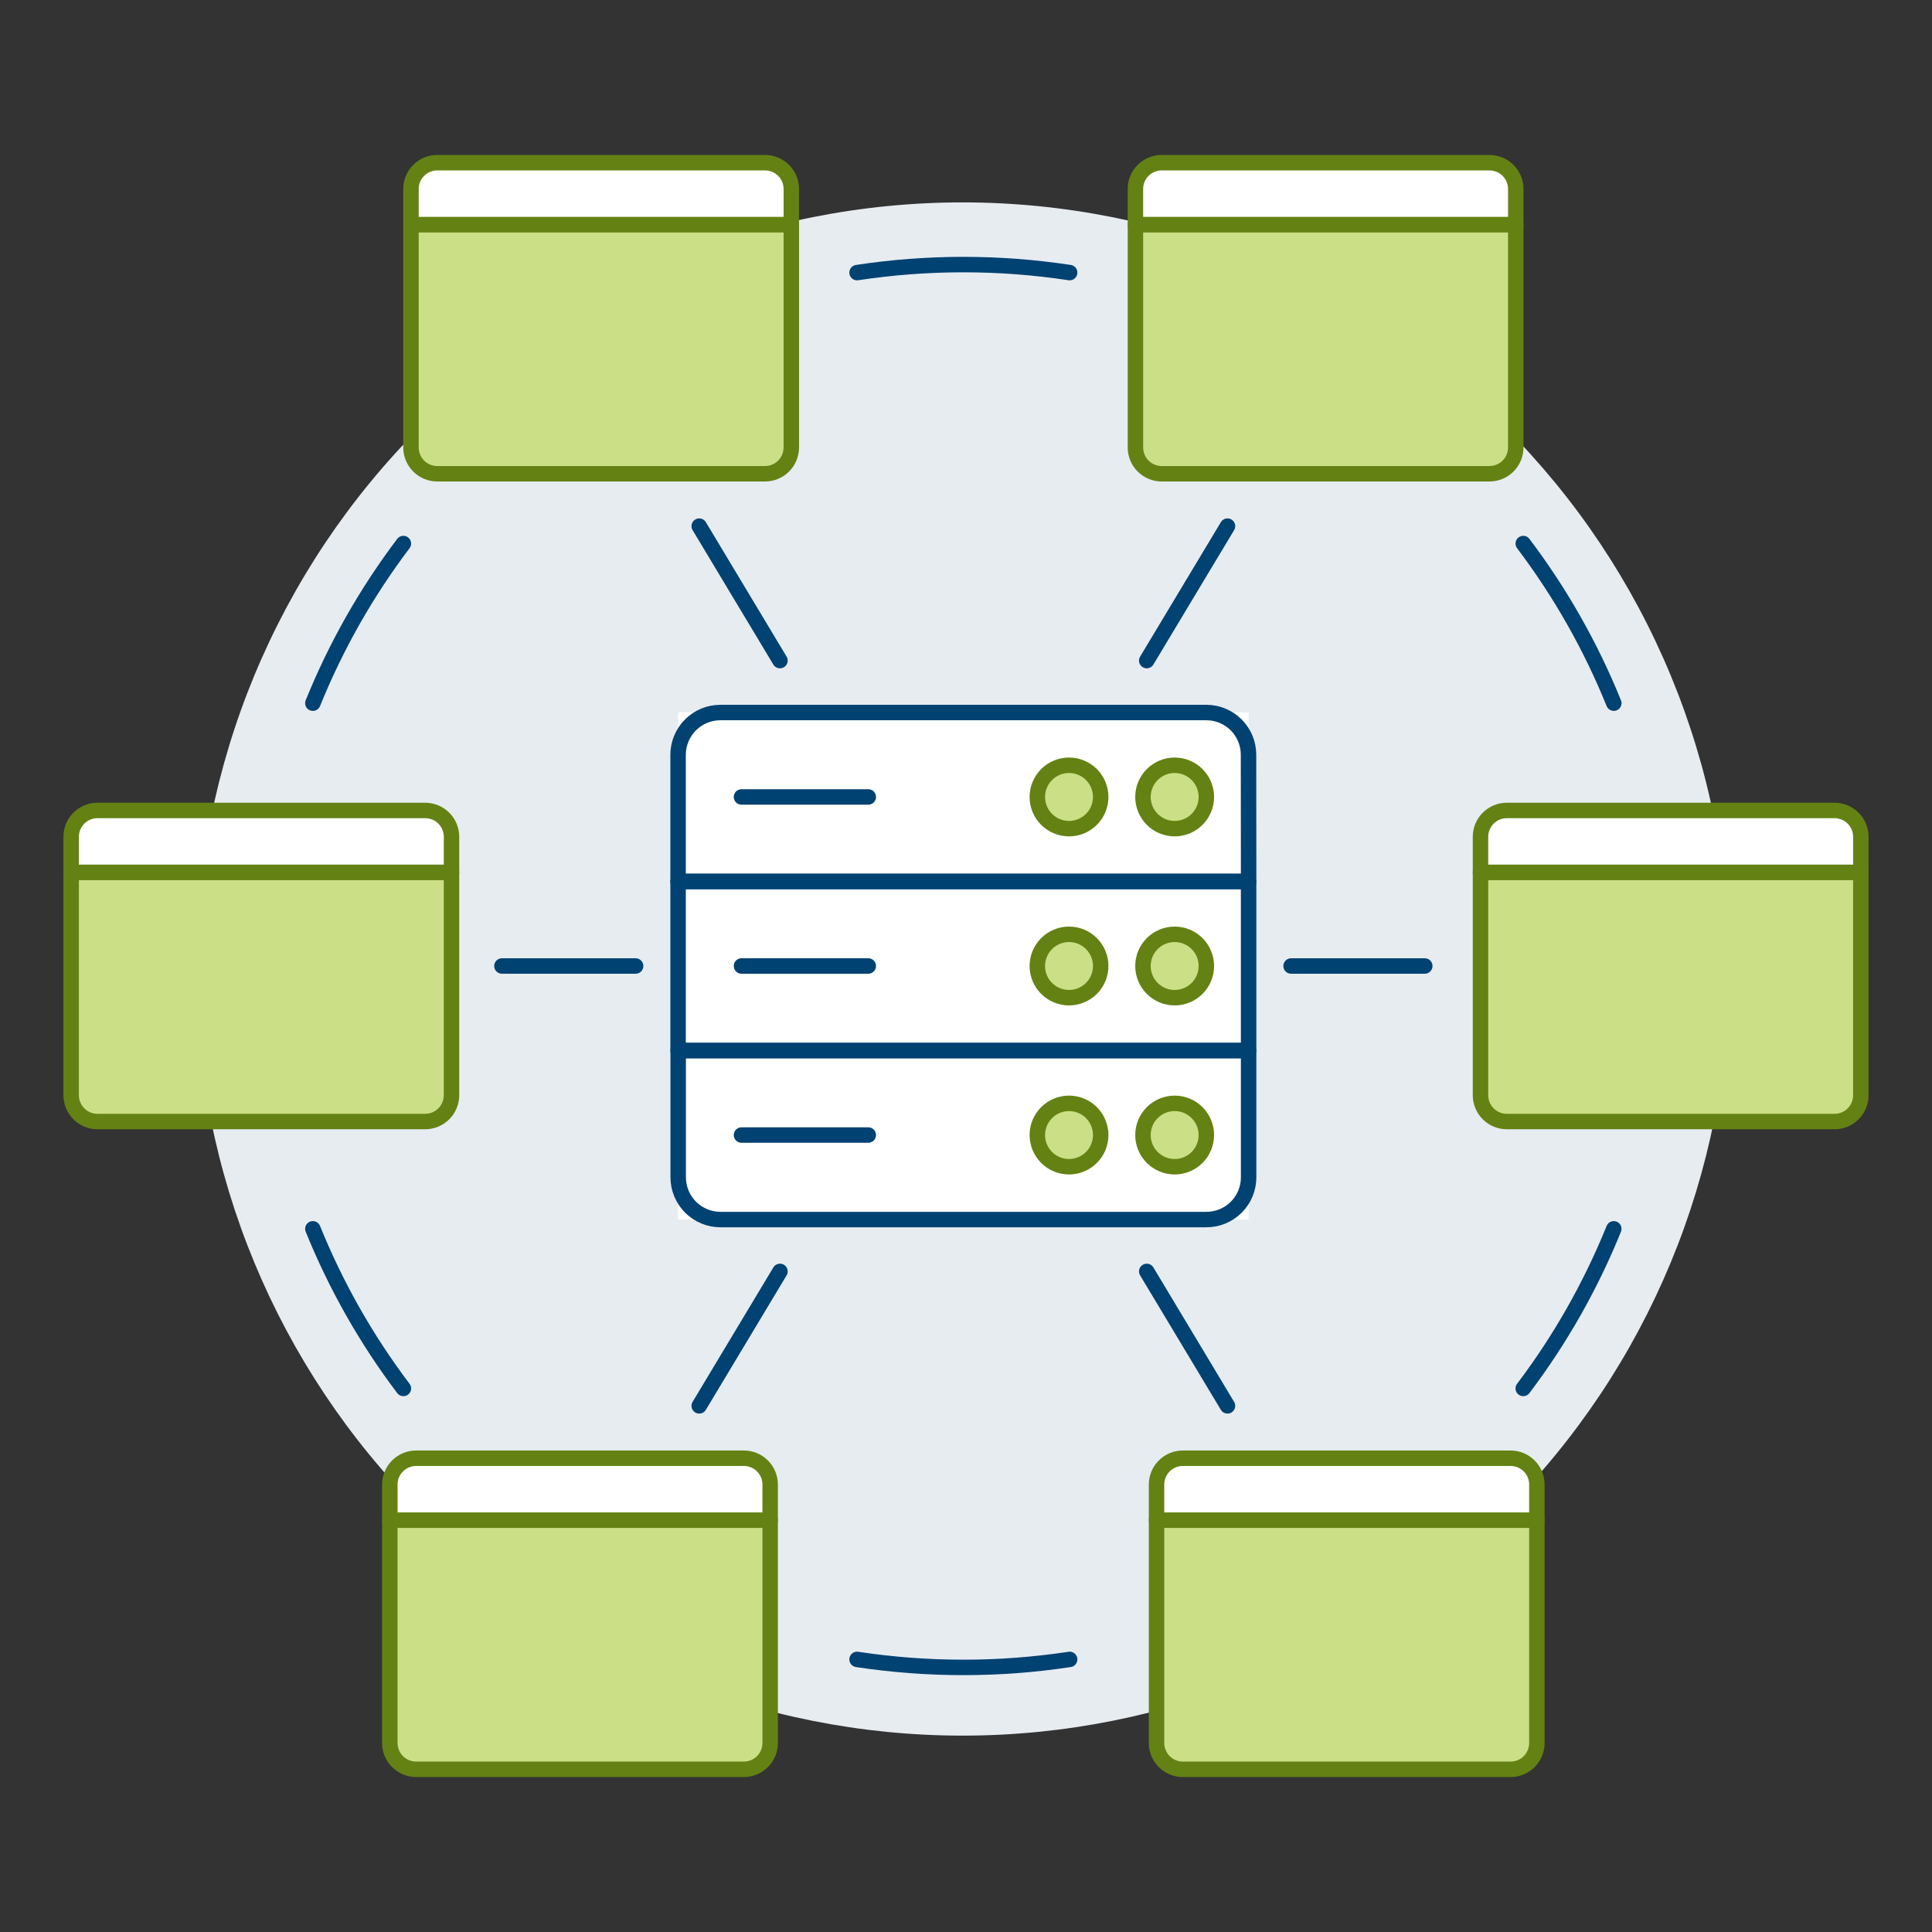 <?xml version="1.0" encoding="UTF-8"?>
<svg xmlns="http://www.w3.org/2000/svg" width="500" height="500" viewBox="0 0 500 500" fill="none">
  <rect x="0" y="0" width="500" height="500" fill="#333333" stroke="none"/>
  <g id="app-servers-7">
    <path id="Vector" d="M50.702 250.779C50.702 303.398 71.605 353.862 108.812 391.069C146.019 428.276 196.483 449.179 249.102 449.179C301.721 449.179 352.185 428.276 389.392 391.069C426.599 353.862 447.502 303.398 447.502 250.779C447.502 224.725 442.37 198.926 432.4 174.855C422.429 150.784 407.815 128.912 389.392 110.489C370.969 92.066 349.098 77.452 325.027 67.481C300.956 57.511 275.156 52.379 249.102 52.379C223.048 52.379 197.249 57.511 173.178 67.481C149.107 77.452 127.235 92.066 108.812 110.489C90.389 128.912 75.775 150.784 65.804 174.855C55.834 198.926 50.702 224.725 50.702 250.779Z" fill="#E7ECF1"></path>
    <path id="Vector_2" d="M276.824 70.547C258.589 67.782 240.042 67.782 221.808 70.547" stroke="#004272" stroke-width="4" stroke-linecap="round" stroke-linejoin="round"></path>
    <path id="Vector_3" d="M80.968 181.979C86.931 167.242 94.807 153.354 104.394 140.672" stroke="#004272" stroke-width="4" stroke-linecap="round" stroke-linejoin="round"></path>
    <path id="Vector_4" d="M276.824 429.453C258.589 432.217 240.042 432.217 221.808 429.453" stroke="#004272" stroke-width="4" stroke-linecap="round" stroke-linejoin="round"></path>
    <path id="Vector_5" d="M80.968 318.021C86.931 332.758 94.807 346.646 104.394 359.328" stroke="#004272" stroke-width="4" stroke-linecap="round" stroke-linejoin="round"></path>
    <path id="Vector_6" d="M417.648 181.979C411.681 167.243 403.803 153.355 394.217 140.672" stroke="#004272" stroke-width="4" stroke-linecap="round" stroke-linejoin="round"></path>
    <path id="Vector_7" d="M417.648 318.021C411.681 332.758 403.803 346.645 394.217 359.328" stroke="#004272" stroke-width="4" stroke-linecap="round" stroke-linejoin="round"></path>
    <path id="Vector_8" d="M129.898 250H164.499" stroke="#004272" stroke-width="4" stroke-linecap="round" stroke-linejoin="round"></path>
    <path id="Vector_9" d="M180.957 136.163L201.854 170.962" stroke="#004272" stroke-width="4" stroke-linecap="round" stroke-linejoin="round"></path>
    <path id="Vector_10" d="M180.957 363.837L201.854 329.038" stroke="#004272" stroke-width="4" stroke-linecap="round" stroke-linejoin="round"></path>
    <path id="Vector_11" d="M368.733 250H334.132" stroke="#004272" stroke-width="4" stroke-linecap="round" stroke-linejoin="round"></path>
    <path id="Vector_12" d="M317.674 136.163L296.777 170.962" stroke="#004272" stroke-width="4" stroke-linecap="round" stroke-linejoin="round"></path>
    <path id="Vector_13" d="M317.674 363.837L296.777 329.038" stroke="#004272" stroke-width="4" stroke-linecap="round" stroke-linejoin="round"></path>
    <path id="Vector_14" d="M116.849 283.465C116.844 285.265 116.127 286.989 114.855 288.261C113.582 289.533 111.858 290.25 110.059 290.256H25.203C23.405 290.249 21.682 289.531 20.411 288.259C19.14 286.987 18.423 285.264 18.418 283.465V225.766H116.849V283.465Z" fill="#CBDF86" stroke="#648213" stroke-width="4" stroke-linecap="round" stroke-linejoin="round"></path>
    <path id="Vector_15" d="M116.849 225.765H18.418V216.535C18.423 214.736 19.14 213.013 20.411 211.741C21.682 210.469 23.405 209.751 25.203 209.745H110.059C111.858 209.75 113.582 210.467 114.855 211.739C116.127 213.012 116.844 214.736 116.849 216.535V225.765Z" fill="white" stroke="#648213" stroke-width="4" stroke-linecap="round" stroke-linejoin="round"></path>
    <path id="Vector_16" d="M204.79 115.822C204.784 117.622 204.067 119.346 202.795 120.618C201.523 121.89 199.799 122.607 197.999 122.612H113.144C111.345 122.606 109.622 121.888 108.351 120.616C107.08 119.344 106.364 117.621 106.358 115.822V58.123H204.79V115.822Z" fill="#CBDF86" stroke="#648213" stroke-width="4" stroke-linecap="round" stroke-linejoin="round"></path>
    <path id="Vector_17" d="M204.79 58.122H106.358V48.892C106.364 47.093 107.08 45.37 108.351 44.098C109.622 42.826 111.345 42.108 113.144 42.102H197.999C199.799 42.107 201.523 42.824 202.795 44.096C204.067 45.368 204.784 47.093 204.79 48.892V58.122Z" fill="white" stroke="#648213" stroke-width="4" stroke-linecap="round" stroke-linejoin="round"></path>
    <path id="Vector_18" d="M199.319 451.108C199.314 452.907 198.597 454.63 197.326 455.902C196.055 457.174 194.332 457.892 192.534 457.899H107.678C105.879 457.893 104.155 457.176 102.882 455.904C101.61 454.632 100.893 452.908 100.888 451.108V393.409H199.319V451.108Z" fill="#CBDF86" stroke="#648213" stroke-width="4" stroke-linecap="round" stroke-linejoin="round"></path>
    <path id="Vector_19" d="M199.319 393.409H100.888V384.178C100.893 382.379 101.61 380.655 102.882 379.382C104.155 378.11 105.879 377.393 107.678 377.388H192.534C194.332 377.394 196.055 378.112 197.326 379.384C198.597 380.656 199.314 382.38 199.319 384.178V393.409Z" fill="white" stroke="#648213" stroke-width="4" stroke-linecap="round" stroke-linejoin="round"></path>
    <path id="Vector_20" d="M383.151 283.465C383.157 285.265 383.874 286.989 385.146 288.261C386.418 289.533 388.142 290.25 389.942 290.256H474.797C476.596 290.249 478.319 289.531 479.59 288.259C480.861 286.987 481.577 285.264 481.583 283.465V225.766H383.151V283.465Z" fill="#CBDF86" stroke="#648213" stroke-width="4" stroke-linecap="round" stroke-linejoin="round"></path>
    <path id="Vector_21" d="M383.151 225.765H481.583V216.535C481.577 214.736 480.861 213.013 479.59 211.741C478.319 210.469 476.596 209.751 474.797 209.745H389.942C388.142 209.75 386.418 210.467 385.146 211.739C383.874 213.012 383.157 214.736 383.151 216.535V225.765Z" fill="white" stroke="#648213" stroke-width="4" stroke-linecap="round" stroke-linejoin="round"></path>
    <path id="Vector_22" d="M293.847 115.822C293.851 117.621 294.567 119.345 295.838 120.618C297.11 121.89 298.833 122.607 300.632 122.612H385.488C387.287 122.607 389.011 121.89 390.283 120.618C391.556 119.346 392.273 117.622 392.278 115.822V58.123H293.847V115.822Z" fill="#CBDF86" stroke="#648213" stroke-width="4" stroke-linecap="round" stroke-linejoin="round"></path>
    <path id="Vector_23" d="M293.847 58.122H392.278V48.892C392.273 47.093 391.556 45.368 390.283 44.096C389.011 42.824 387.287 42.107 385.488 42.102H300.632C298.833 42.107 297.11 42.824 295.838 44.096C294.567 45.369 293.851 47.093 293.847 48.892V58.122Z" fill="white" stroke="#648213" stroke-width="4" stroke-linecap="round" stroke-linejoin="round"></path>
    <path id="Vector_24" d="M299.312 451.108C299.318 452.908 300.035 454.632 301.307 455.904C302.579 457.176 304.303 457.893 306.103 457.899H390.953C392.753 457.893 394.477 457.176 395.749 455.904C397.021 454.632 397.738 452.908 397.744 451.108V393.409H299.312V451.108Z" fill="#CBDF86" stroke="#648213" stroke-width="4" stroke-linecap="round" stroke-linejoin="round"></path>
    <path id="Vector_25" d="M299.312 393.409H397.744V384.178C397.738 382.379 397.021 380.655 395.749 379.382C394.477 378.11 392.753 377.393 390.953 377.388H306.103C304.303 377.393 302.579 378.11 301.307 379.382C300.035 380.655 299.318 382.379 299.312 384.178V393.409Z" fill="white" stroke="#648213" stroke-width="4" stroke-linecap="round" stroke-linejoin="round"></path>
    <path id="Vector_26" d="M175.491 184.379H323.136V315.621H175.491V184.379Z" fill="white"></path>
    <path id="Vector_27" d="M191.898 293.747H224.709" stroke="#004272" stroke-width="4" stroke-linecap="round" stroke-linejoin="round"></path>
    <path id="Vector_28" d="M191.898 250H224.709" stroke="#004272" stroke-width="4" stroke-linecap="round" stroke-linejoin="round"></path>
    <path id="Vector_29" d="M191.898 206.253H224.709" stroke="#004272" stroke-width="4" stroke-linecap="round" stroke-linejoin="round"></path>
    <path id="Vector_30" d="M295.796 206.253C295.796 207.33 296.008 208.397 296.42 209.392C296.833 210.387 297.437 211.292 298.199 212.054C298.961 212.815 299.865 213.42 300.86 213.832C301.856 214.244 302.922 214.456 304 214.456C305.077 214.456 306.144 214.244 307.139 213.832C308.135 213.42 309.039 212.815 309.801 212.054C310.563 211.292 311.167 210.387 311.579 209.392C311.991 208.397 312.204 207.33 312.204 206.253C312.204 204.077 311.339 201.99 309.801 200.452C308.262 198.913 306.176 198.049 304 198.049C301.824 198.049 299.737 198.913 298.199 200.452C296.66 201.99 295.796 204.077 295.796 206.253Z" fill="#CBDF86" stroke="#648213" stroke-width="4" stroke-linecap="round" stroke-linejoin="round"></path>
    <path id="Vector_31" d="M268.456 206.253C268.456 208.428 269.32 210.515 270.859 212.054C272.397 213.592 274.484 214.456 276.66 214.456C278.836 214.456 280.922 213.592 282.461 212.054C283.999 210.515 284.864 208.428 284.864 206.253C284.864 204.077 283.999 201.99 282.461 200.452C280.922 198.913 278.836 198.049 276.66 198.049C274.484 198.049 272.397 198.913 270.859 200.452C269.32 201.99 268.456 204.077 268.456 206.253Z" fill="#CBDF86" stroke="#648213" stroke-width="4" stroke-linecap="round" stroke-linejoin="round"></path>
    <path id="Vector_32" d="M295.796 250C295.796 251.078 296.008 252.144 296.42 253.14C296.833 254.135 297.437 255.039 298.199 255.801C298.961 256.563 299.865 257.167 300.86 257.58C301.856 257.992 302.922 258.204 304 258.204C305.077 258.204 306.144 257.992 307.139 257.58C308.135 257.167 309.039 256.563 309.801 255.801C310.563 255.039 311.167 254.135 311.579 253.14C311.991 252.144 312.204 251.078 312.204 250C312.204 247.824 311.339 245.738 309.801 244.199C308.262 242.661 306.176 241.796 304 241.796C301.824 241.796 299.737 242.661 298.199 244.199C296.66 245.738 295.796 247.824 295.796 250Z" fill="#CBDF86" stroke="#648213" stroke-width="4" stroke-linecap="round" stroke-linejoin="round"></path>
    <path id="Vector_33" d="M268.456 250C268.456 252.176 269.32 254.263 270.859 255.801C272.397 257.34 274.484 258.204 276.66 258.204C278.836 258.204 280.922 257.34 282.461 255.801C283.999 254.263 284.864 252.176 284.864 250C284.864 247.824 283.999 245.738 282.461 244.199C280.922 242.661 278.836 241.796 276.66 241.796C274.484 241.796 272.397 242.661 270.859 244.199C269.32 245.738 268.456 247.824 268.456 250Z" fill="#CBDF86" stroke="#648213" stroke-width="4" stroke-linecap="round" stroke-linejoin="round"></path>
    <path id="Vector_34" d="M295.796 293.747C295.796 294.825 296.008 295.891 296.42 296.887C296.833 297.882 297.437 298.786 298.199 299.548C298.961 300.31 299.865 300.914 300.86 301.327C301.856 301.739 302.922 301.951 304 301.951C305.077 301.951 306.144 301.739 307.139 301.327C308.135 300.914 309.039 300.31 309.801 299.548C310.563 298.786 311.167 297.882 311.579 296.887C311.991 295.891 312.204 294.825 312.204 293.747C312.204 291.571 311.339 289.485 309.801 287.946C308.262 286.408 306.176 285.543 304 285.543C301.824 285.543 299.737 286.408 298.199 287.946C296.66 289.485 295.796 291.571 295.796 293.747Z" fill="#CBDF86" stroke="#648213" stroke-width="4" stroke-linecap="round" stroke-linejoin="round"></path>
    <path id="Vector_35" d="M268.456 293.747C268.456 295.923 269.32 298.01 270.859 299.548C272.397 301.087 274.484 301.951 276.66 301.951C278.836 301.951 280.922 301.087 282.461 299.548C283.999 298.01 284.864 295.923 284.864 293.747C284.864 291.571 283.999 289.485 282.461 287.946C280.922 286.408 278.836 285.543 276.66 285.543C274.484 285.543 272.397 286.408 270.859 287.946C269.32 289.485 268.456 291.571 268.456 293.747Z" fill="#CBDF86" stroke="#648213" stroke-width="4" stroke-linecap="round" stroke-linejoin="round"></path>
    <path id="Vector_36" d="M312.203 315.621H186.428C183.536 315.614 180.764 314.462 178.719 312.417C176.674 310.372 175.522 307.601 175.516 304.709V271.874H323.14V304.684C323.143 306.121 322.863 307.545 322.314 308.873C321.766 310.202 320.96 311.408 319.944 312.425C318.928 313.441 317.721 314.246 316.392 314.795C315.064 315.343 313.64 315.624 312.203 315.621Z" stroke="#004272" stroke-width="4" stroke-linecap="round" stroke-linejoin="round"></path>
    <path id="Vector_37" d="M175.491 228.126H323.136V271.874H175.491V228.126Z" stroke="#004272" stroke-width="4" stroke-linecap="round" stroke-linejoin="round"></path>
    <path id="Vector_38" d="M323.141 228.126H175.491V195.316C175.498 192.424 176.65 189.652 178.695 187.607C180.739 185.562 183.511 184.41 186.403 184.404H312.204C315.098 184.404 317.873 185.553 319.92 187.6C321.966 189.646 323.116 192.422 323.116 195.316L323.141 228.126Z" stroke="#004272" stroke-width="4" stroke-linecap="round" stroke-linejoin="round"></path>
  </g>
</svg>
